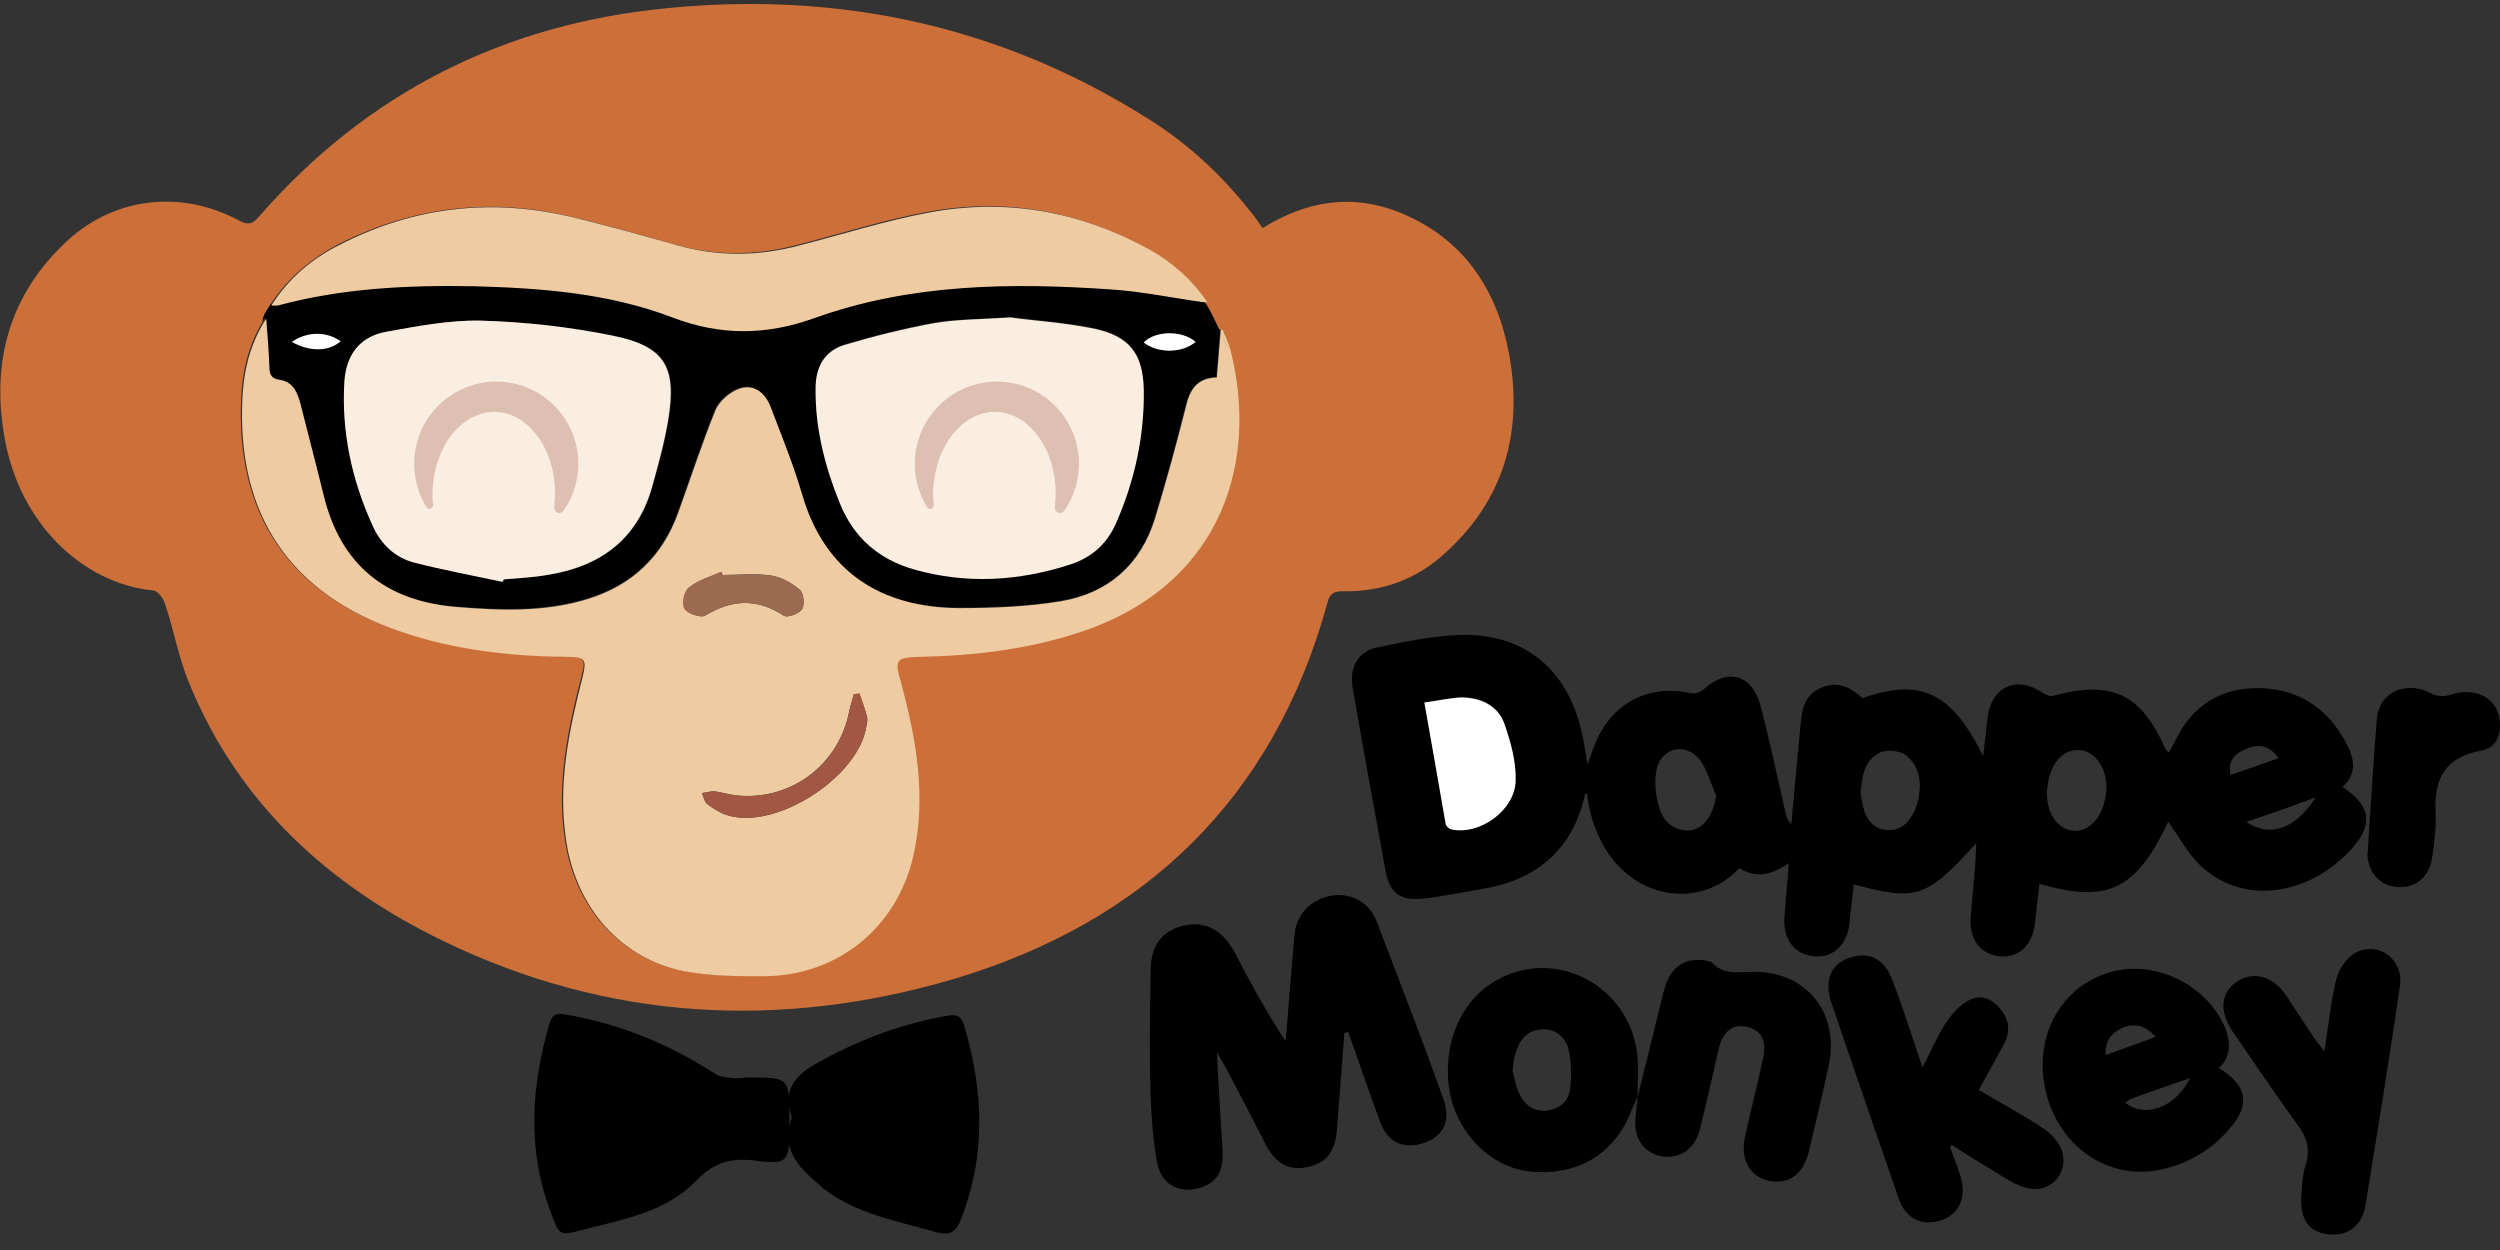<?xml version="1.0" encoding="utf-8"?>
<!-- Generator: Adobe Illustrator 24.1.2, SVG Export Plug-In . SVG Version: 6.00 Build 0)  -->
<svg version="1.1" id="Layer_1" xmlns="http://www.w3.org/2000/svg" xmlns:xlink="http://www.w3.org/1999/xlink" x="0px" y="0px"
	 viewBox="0 0 400 200" style="enable-background:new 0 0 400 200;" xml:space="preserve">
<rect x="0" y="0" width="400" height="200" fill="#333333" stroke="none"/>
<style type="text/css">
	.st0{fill:#CC6F39;}
	.st1{fill:#EFCBA1;}
	.st2{fill:#F9EEDF;}
	.st3{fill:#FFFFFF;}
	.st4{fill:#A25743;}
	.st5{fill:#9B6A4F;}
	.st6{fill:#DEC0B3;}
</style>
<g>
	<path class="st0" d="M241.5,56.9c-1.9-10.6-7.4-18.9-17.8-23c-7.4-2.9-14.6-1.8-21.7,2.6c-0.3-0.5-0.6-0.8-0.8-1.2
		c-4.9-6.5-10.6-12-17.5-16.3C160.1,4.1,134.3-1.4,106.8,1.3C80.7,3.8,58.7,14.8,41.4,34.7c-1.1,1.3-1.9,1.3-3.3,0.5
		c-9.1-4.8-19.6-3.7-27.2,3.2c-9.5,8.7-12.4,19.7-10.1,32c2.4,13.1,12.1,22.9,23.8,24.1c0.7,0.1,1.5,1.2,1.8,2.1
		c1.4,4.2,2.2,8.7,3.9,12.8c7.9,19.2,22.3,32.3,40.7,41.2c26.3,12.7,53.7,14.2,81.4,6.1c30.7-9.1,51.4-28.9,60-60.3
		c0.4-1.6,1.2-1.8,2.6-1.8c6.1,0.1,11.6-1.9,16.1-6C240.6,80.1,243.7,69.2,241.5,56.9z M174.2,100.5c-8.8,3.2-18,4.3-27.3,4.5
		c-3.7,0.1-3.9,0.4-3,3.9c2.5,9.2,4.2,18.6,2,28.1c-2.7,11.4-12.1,19-23.8,19.1c-4.3,0-8.7,0.1-12.8-0.8
		c-10.2-2-17.3-10.2-18.9-20.8c-1.4-9,0.4-17.6,2.6-26.2c0.8-2.9,0.5-3.3-2.6-3.3c-9-0.1-17.8-1.1-26.4-4
		c-17.8-6-26.4-18.8-25.4-37.6c0.2-4.2,1.2-8.2,3.4-11.9c0.1-1,0.7-1.8,1.3-2.7c0,0,0,0-0.1,0c2.9-4.4,6.6-7.4,10.9-9.7
		c12-6.1,24.7-7.6,37.8-4.3c5.4,1.3,10.7,2.8,16,4.3c6.5,1.9,13,1.8,19.6,0.1c7-1.8,13.8-4,20.9-5.3c12.3-2.3,24-0.2,35,5.8
		c3.8,2.1,7,4.9,9.5,8.6c-0.2,0-0.3,0-0.5-0.1c1,1.5,1.8,3.1,2.5,4.8c0-0.1,0-0.2,0-0.2c0.1-0.1,0.2-0.1,0.3-0.2
		c0.4,1.1,1,2.2,1.3,3.4C201.3,73.5,195.8,92.7,174.2,100.5z"/>
	<path d="M43,58.5c0.1,1.2,0.2,2,1.7,2.2c2.1,0.3,2.8,2,3.3,3.9c1.2,4.9,2.6,9.7,3.7,14.6c2.6,11.1,9.8,16.9,21,17.8
		c7.2,0.6,14.4,0.9,21.4-1.3c7-2.2,11.8-6.7,14.3-13.7c2-5.5,3.8-11.1,6-16.5c0.6-1.4,2.3-2.9,3.8-3.4c2.3-0.8,4.2,0.7,5,2.9
		c1.8,4.7,3.7,9.4,5.1,14.2c3.7,12.5,12.9,17.9,24.9,18c5.5,0,11.1-0.2,16.5-1.1c7.5-1.2,12.7-5.7,15-13.2
		c1.8-5.8,3.4-11.7,4.9-17.7c0.7-2.8,1.8-4.8,5-4.9c0.2-2.5,0.4-4.9,0.6-7.3c-0.8-1.7-1.5-3.3-2.5-4.8c-5.2-0.8-10.2-1.8-15.3-2.1
		c-16-1.1-32-0.9-47.3,4.6c-7.7,2.8-15,2.8-22.7-0.1c-10.2-3.8-20.9-4.7-31.7-5c-10.6-0.3-21.2,0.2-31.5,3.1c-0.2,0.1-0.5,0-0.9,0
		c-0.6,0.9-1.2,1.7-1.3,2.7c0.1-0.2,0.3-0.4,0.4-0.6C42.7,53.4,42.9,55.9,43,58.5z M191.3,54.7c-2.1,1.8-6,1.9-8.3,0.1
		C184.8,52.9,189.1,52.8,191.3,54.7z M135.1,55.1c4.7-1.4,9.5-2.6,14.4-3.5c3.5-0.6,7.1-0.5,12.2-0.9c3.5,0.5,8.5,0.8,13.4,1.8
		c5.6,1.2,7.8,4,7.9,9.8c0.1,7.3-1.4,14.3-4.3,21c-1.4,3.4-3.8,5.7-7.4,6.9c-8.3,2.7-16.7,3.2-25.1,0.8c-5.6-1.6-9.6-5.1-11.8-10.5
		c-2.4-5.9-4-12.1-3.9-18.5C130.6,58.6,132,56.1,135.1,55.1z M55.2,61c0.3-4.2,2.4-7.1,6.6-7.9c5-0.9,10.1-1.9,15.2-1.8
		c7.1,0.2,14.2,1,21.1,2.4c8.4,1.7,10.3,5,8.9,13.5c-0.6,3.6-1.6,7.2-2.6,10.8c-2.4,8.4-8.4,12.7-16.8,14c-2.3,0.4-4.6,0.5-6.9,0.7
		c0,0.1-0.1,0.3-0.1,0.4c-4.7-1-9.5-1.9-14.2-3.1c-3-0.8-5.2-2.9-6.5-5.7C56.3,76.9,54.6,69.1,55.2,61z M54.5,54.6
		c-2,1.6-5,1.7-7.8,0.1C49.3,53,52.2,53,54.5,54.6z"/>
	<path d="M346.9,131.5c-5.1,10.8-9.6,13.1-20.6,9.9c-0.2,2.1-0.5,4.2-0.7,6.3c-0.4,3.5-2.6,5.6-5.6,5.3c-3.1-0.3-4.9-2.6-4.7-6.1
		c0.2-2.7,0.5-5.4,0.7-8.1c0.1-1.2,0.1-2.4,0.2-3.9c-8,8.8-9.5,9.3-19.6,6.6c-0.2,2.1-0.5,4.2-0.7,6.3c-0.4,3.5-2.7,5.5-5.7,5.2
		c-3.1-0.3-4.9-2.7-4.7-6.2c0.2-2.8,0.5-5.5,0.7-8.7c-2.7,1.9-5.3,2.5-7.9,0.8c-7.5,8.1-22.4,4.3-24.4-12c-0.1,0.1-0.3,0.1-0.3,0.2
		c-2,9-7.9,13.8-16.8,15.2c-3.1,0.5-6.2,1.2-9.3,1.5c-3.5,0.3-5.1-0.9-5.8-4.4c-1.8-9.8-3.6-19.7-5.3-29.5c-0.5-3.1,0.9-5.7,3.9-6.3
		c4.3-0.9,8.6-1.8,13-2c10.3-0.4,17.3,5.2,19.7,15.2c0.4,1.6,0.6,3.2,1,5.5c0.5-1.4,0.8-2.2,1.1-3c2.6-6.7,8.5-9.9,15.4-8.4
		c0.6,0.1,1.6-0.1,2.1-0.6c3.8-3.5,7.8-2.4,9.1,2.7c1.5,5.7,2.7,11.4,4,17.1c0.1,0.6,0.4,1.2,0.9,1.8c0.5-5.4,1-10.7,1.5-16.1
		c0.2-2.5,0.8-4.8,3.4-5.8c2.6-1.1,4.6,0,6.5,1.7c9.3-3.3,14.3-0.9,19.3,9.3c0.3-2.3,0.5-4.2,0.7-6.1c0.6-5.1,4.7-6.9,8.9-4
		c0.5,0.3,1.2,0.6,1.7,0.4c9.3-2.5,14-0.3,17.9,8.6c0.1,0.1,0.2,0.2,0.5,0.5c0.3-0.5,0.6-1.1,0.9-1.6c2.7-5.8,7.3-8.8,13.6-8.7
		c6.3,0.1,11,3.3,13.9,8.8c1.3,2.4,1.8,4.9-0.6,7c4.7,3.1,5,6.2,1.1,10.3c-6.9,7.3-17.2,8.5-23.7,2.4
		C350.1,136.7,348.7,133.9,346.9,131.5z M227.9,112.4c1.2,6.7,2.3,13,3.4,19.3c0.1,0.4,0.6,0.8,0.9,0.9c4.5,1,10.2-3,10.3-7.8
		c0-3-0.8-6.2-1.8-9.1c-1.1-3-3.9-4.2-7-4.2C232,111.7,230.2,112.1,227.9,112.4z M297.7,126.9c0.1,0.6,0.2,1.4,0.4,2.2
		c0.5,2,1.6,3.5,3.8,3.7c2.3,0.2,3.6-1.3,4.5-3.2c0.2-0.5,0.4-1.1,0.5-1.6c0.6-2.7,0.3-5.4-2-7.2c-1-0.7-2.9-0.9-4.1-0.4
		C298.3,121.6,297.9,124.2,297.7,126.9z M327.5,126.9c0,3.3,1.7,5.7,4.1,6c2.4,0.3,4.5-1.7,5.2-5c0.1-0.4,0.1-0.8,0.2-1.2
		c0.3-3.6-1.7-6.6-4.4-6.7c-2.6-0.1-4.7,2.3-5,6C327.5,126.2,327.5,126.6,327.5,126.9z M274.6,127.3c-0.9-1.9-1.4-4.1-2.6-5.7
		c-2.2-2.8-6-2.1-6.9,1.3c-0.5,2.1-0.2,4.6,0.5,6.7c0.8,2.5,3.2,3.6,5.2,3.2C272.8,132.3,274.1,130.3,274.6,127.3z M359.4,131.5
		c3.8,2.6,7.9,1.1,11.1-3.9C366.7,129,363.3,130.2,359.4,131.5z M364.6,121.3c-1.6-2.2-3.4-2.3-5.4-1.4c-1.6,0.7-2.8,1.8-2.3,4.1
		C359.4,123.1,361.8,122.3,364.6,121.3z"/>
	<path d="M215.1,165.3c-0.4,5.2-0.8,10.3-1.2,15.5c-0.3,3.5-1.6,5.2-4.6,5.9c-3,0.7-5.2-0.5-6.8-3.6c-2.1-4.1-4.2-8.2-6.4-12.3
		c-0.3-0.6-0.7-1.2-1.4-2.4c0.3,5.8,0.6,10.7,0.9,15.7c0.1,2.5-0.3,4.6-2.9,5.7c-3.6,1.5-7-0.1-7.6-4c-0.6-3.5-0.9-7-1-10.6
		c-0.2-6.6-0.1-13.2,0-19.8c0-4.1,1.8-6.5,5.3-7.3c3.4-0.8,6.2,0.7,8.1,4.2c2.5,4.8,5.1,9.6,8.2,14.3c0.3-3.2,0.5-6.5,0.8-9.7
		c0.2-2.4,0.4-4.8,0.6-7.2c0.3-3.4,2.6-5.8,5.9-6.4c3.1-0.5,6.1,1,7.3,4.2c3.6,9.5,7.3,18.9,10.7,28.5c1.3,3.8-0.5,6.3-4,7.1
		c-2.9,0.6-4.9-0.5-6.1-3.4c-1.5-4-2.9-8.1-4.3-12.1c-0.3-0.8-0.6-1.7-0.9-2.5C215.4,165.2,215.3,165.2,215.1,165.3z"/>
	<path d="M126.3,179c0,0.5,0,1,0,1.5c0,5.3-0.2,5.9-5.5,5.2c-3.9-0.5-6.6,0.3-9.4,3.2c-4.9,5.1-11.8,6.2-18.3,7.9
		c-3.7,1-3.6,0.8-5-2.9c-3.8-10-3.1-20-0.2-30.1c0.4-1.3,1-1.8,2.5-1.5c8.7,1.5,16.6,4.7,24,9.5c0.8,0.5,1.9,0.6,2.9,0.7
		c0.8,0.1,1.6-0.1,2.5-0.1C126.3,172.4,126.3,172.4,126.3,179z"/>
	<path d="M126.7,178.8c-1.8-5.1,1.3-7.3,5.1-9.3c6.3-3.4,12.9-5.8,19.9-7c1.6-0.3,2.2,0.3,2.6,1.7c3,10.2,3.5,20.3-0.4,30.5
		c-0.8,2.2-1.6,3.2-4.3,2.4c-6.2-1.8-12.5-2.8-17.8-6.9C128.3,187.2,124.7,184.3,126.7,178.8z"/>
	<path d="M312,183.5c0.6,1.6,1.2,3.2,1.7,4.8c1,3.2-0.2,5.9-3,6.9c-3.1,1.1-5.8-0.2-6.9-3.4c-3.6-10.4-7.2-20.9-10.8-31.4
		c-1.2-3.6,0-6.3,3.1-7.2c3.1-1,5.5,0.3,6.8,3.9c1.6,4.3,3,8.7,4.7,13.7c1.5-2.9,2.5-5.3,3.9-7.4c1-1.4,2.3-2.8,3.8-3.5
		c1.7-0.8,3.6,0,4.8,1.6c1.4,1.7,1.6,3.6,0.5,5.6c-1.3,2.4-2.6,4.8-4,7.3c3.6,2.1,7.1,4,10.4,6.2c1.2,0.8,2.4,2.1,2.9,3.5
		c1.2,3.8-2.1,7.1-5.9,5.9c-1.7-0.5-3.3-1.6-4.8-2.5c-2.3-1.4-4.6-2.8-6.9-4.3C312.3,183.2,312.2,183.3,312,183.5z"/>
	<path d="M355,170.9c4.5,2.7,5.1,5.7,1.9,9.5c-3,3.6-6.9,5.9-11.5,6.8c-8.3,1.6-16.1-3.9-18.1-12.7c-2-8.7,2.5-16.8,10.5-19
		c7.3-2,15.7,2.3,18.4,9.4C356.9,167.1,356.9,169.1,355,170.9z M340,176.4c3.2,2.6,8.1,0.8,10.4-3.9c-3.3,1.1-6.3,2.2-9.4,3.3
		C340.7,175.9,340.4,176.2,340,176.4z M336.9,168.8c2.8-1,5.3-1.9,8-2.9c-1.7-1.9-3.3-2.2-5.2-1.5
		C338,165.2,336.8,166.2,336.9,168.8z"/>
	<path d="M262,175.5c-0.3,0.7-0.6,1.3-0.9,2c-2.7,7.2-8.8,10.8-16.6,9.9c-6.4-0.8-11.9-6.7-12.7-13.7c-0.9-7.8,2.6-14.7,8.9-17.5
		c9.5-4.3,20.5,2.4,21.3,13C262.2,171.3,262,173.4,262,175.5L262,175.5z M242,171.3c0.3,0.9,0.4,2.3,1,3.5c0.8,1.8,2.1,3,4.2,2.9
		c2.2-0.1,3.7-1.4,4-3.4c0.3-2,0.2-4.3-0.2-6.3c-0.5-2-2.1-3.5-4.4-3.3c-2.3,0.2-3.5,1.7-4.1,3.8C242.2,169.2,242.2,170.1,242,171.3
		z"/>
	<path d="M262,175.6c1.4-5.7,2.8-11.4,4.2-17c1-3.9,3.3-5.5,6.8-4.9c0.3,0.1,0.7,0.1,0.9,0.3c1.8,2,4.1,1.5,6.5,1.5
		c8.6-0.2,14,6.6,12.2,15c-1,4.6-2.1,9.2-3.2,13.8c-0.9,3.6-3.2,5.3-6.4,4.6c-3-0.6-4.6-3.4-3.8-7c0.9-4.2,2-8.4,2.9-12.6
		c0.6-2.8-0.3-4.5-2.6-5c-2.2-0.5-3.8,0.6-4.5,3.5c-1,4.3-1.9,8.5-3,12.8c-0.8,3.3-3.3,4.9-6.2,4.4c-2.9-0.6-4.5-3-4.1-6.4
		C261.8,177.5,261.9,176.5,262,175.6C262,175.5,262,175.6,262,175.6z"/>
	<path d="M371.9,168.2c0.7-4.2,1-7.9,1.9-11.5c0.4-1.6,1.7-3.6,3.2-4.3c3.6-1.9,7.6,1.2,7,5.3c-1.7,11.7-3.6,23.3-5.5,35
		c-0.5,3.4-2.8,5.1-5.9,4.8c-3.1-0.3-4.6-2.3-4.4-6c0.1-1.7,0.2-3.5,0.7-5.1c0.8-2.5,0.2-4.5-1.4-6.6c-3.6-4.9-6.9-9.9-10.3-14.8
		c-2.2-3.3-1.9-6.2,0.8-8c2.7-1.7,5.7-0.8,7.8,2.3c1.5,2.3,3,4.6,4.5,6.8C370.7,166.7,371.1,167.2,371.9,168.2z"/>
	<path d="M378.8,136.8c0.5-7.5,0.9-14.7,1.5-21.8c0.4-4.4,4.8-6.2,8.8-4c0.8,0.4,2,0.5,2.8,0.2c4.5-1.5,8.1,0.7,8.1,4.9
		c0,2.1-1.1,3.7-3,4c-5.6,1-7.6,4.3-7.3,9.8c0.1,2.5-0.2,5.1-0.6,7.6c-0.5,3-2.9,4.7-5.6,4.4C380.7,141.7,378.9,139.5,378.8,136.8z"
		/>
	<path class="st1" d="M196.9,56.1c-0.3-1.2-0.9-2.3-1.3-3.4c-0.1,0.1-0.2,0.1-0.3,0.2c0,0.1,0,0.2,0,0.2c0.4,0.9,0.8,1.8,1.3,2.8
		c-0.5-0.9-0.9-1.9-1.3-2.8c-0.2,2.4-0.4,4.8-0.6,7.3c-3.3,0.1-4.4,2.1-5,4.9c-1.5,5.9-3.1,11.8-4.9,17.7c-2.3,7.4-7.5,11.9-15,13.2
		c-5.4,0.9-11,1.1-16.5,1.1c-12-0.1-21.2-5.5-24.9-18c-1.4-4.8-3.3-9.5-5.1-14.2c-0.9-2.3-2.7-3.7-5-2.9c-1.5,0.5-3.2,2-3.8,3.4
		c-2.2,5.4-4,11-6,16.5c-2.5,6.9-7.3,11.5-14.3,13.7c-7,2.2-14.2,1.9-21.4,1.3c-11.2-1-18.3-6.8-21-17.8c-1.2-4.9-2.5-9.8-3.7-14.6
		c-0.5-1.9-1.2-3.6-3.3-3.9c-1.5-0.2-1.7-1-1.7-2.2c-0.1-2.5-0.3-5.1-0.5-7.6c-0.1,0.2-0.3,0.4-0.4,0.6c-0.1,0.4,0,0.9,0.1,1.4
		c-0.1-0.5-0.2-1-0.1-1.4c-2.2,3.7-3.2,7.7-3.4,11.9c-1,18.8,7.6,31.6,25.4,37.6c8.5,2.9,17.4,3.9,26.4,4c3.1,0,3.3,0.4,2.6,3.3
		c-2.2,8.6-4,17.2-2.6,26.2c1.6,10.6,8.7,18.8,18.9,20.8c4.2,0.8,8.5,0.8,12.8,0.8c11.7-0.1,21.1-7.7,23.8-19.1
		c2.2-9.6,0.5-18.9-2-28.1c-1-3.5-0.7-3.8,3-3.9c9.3-0.2,18.4-1.3,27.3-4.5C195.8,92.7,201.3,73.5,196.9,56.1z M109.6,97.4
		c-0.5-0.8-0.1-2.8,0.7-3.4c1.4-1.2,3.4-1.7,5.1-2.5c0.1,0.2,0.2,0.4,0.2,0.5c2.6,0,5.3-0.3,7.8,0.1c1.6,0.2,3.3,1.2,4.6,2.3
		c0.6,0.5,0.8,2.4,0.3,3.1c-0.5,0.7-2.3,1.4-2.9,1c-4.3-2.8-8.3-2.6-12.6,0C112.2,98.9,110,98.2,109.6,97.4z M138.6,116.3
		c-1.3,8-14.2,16.4-22,14.2c-1.2-0.3-2.4-1.1-3.4-1.8c-0.5-0.4-0.6-1.2-0.9-1.8c0.7-0.1,1.4-0.3,2-0.3c1.3,0.2,2.6,0.6,3.9,0.7
		c8.6,0.7,16.1-5.1,17.7-13.6c0.2-0.9,0.5-1.8,0.7-2.6c0.3,0,0.6-0.1,0.9-0.1c0.4,1.2,0.9,2.4,1.2,3.7
		C138.9,115.1,138.7,115.7,138.6,116.3z"/>
	<path class="st2" d="M161.7,50.8c3.5,0.5,8.5,0.8,13.4,1.8c5.6,1.2,7.8,4,7.9,9.8c0.1,7.3-1.4,14.3-4.3,21
		c-1.4,3.4-3.8,5.7-7.4,6.9c-8.3,2.7-16.7,3.2-25.1,0.8c-5.6-1.6-9.6-5.1-11.8-10.5c-2.4-5.9-4-12.1-3.9-18.5c0-3.4,1.4-5.9,4.6-6.9
		c4.7-1.4,9.5-2.6,14.4-3.5C153,51.1,156.6,51.1,161.7,50.8z"/>
	<path class="st2" d="M80.4,93.1c-4.7-1-9.5-1.9-14.2-3.1c-3-0.8-5.2-2.9-6.5-5.7c-3.4-7.4-5.1-15.2-4.6-23.3
		c0.3-4.2,2.4-7.1,6.6-7.9c5-0.9,10.1-1.9,15.2-1.8c7.1,0.2,14.2,1,21.1,2.4c8.4,1.7,10.3,5,8.9,13.5c-0.6,3.6-1.6,7.2-2.6,10.8
		c-2.4,8.4-8.4,12.7-16.8,14c-2.3,0.4-4.6,0.5-6.9,0.7C80.5,92.8,80.5,92.9,80.4,93.1z"/>
	<path class="st1" d="M192.1,47.4c0.2,0.3,0.4,0.6,0.6,0.9c0.2,0,0.3,0,0.5,0.1c-2.5-3.7-5.7-6.5-9.5-8.6c-11-6-22.7-8.1-35-5.8
		c-7,1.3-13.9,3.5-20.9,5.3c-6.5,1.7-13,1.8-19.6-0.1c-5.3-1.5-10.7-3-16-4.3C79,31.6,66.3,33,54.3,39.2c-4.4,2.2-8.1,5.3-10.9,9.7
		c0,0,0.1,0,0.1,0c0.1-0.1,0.2-0.3,0.3-0.4c-0.1,0.1-0.2,0.3-0.3,0.4c0.5,0,0.7,0,0.9,0c10.3-2.8,20.9-3.3,31.5-3.1
		c10.8,0.3,21.5,1.1,31.7,5c7.6,2.9,14.9,2.9,22.7,0.1c15.3-5.5,31.3-5.7,47.3-4.6c5,0.3,10.1,1.4,15.3,2.1
		C192.5,48,192.3,47.7,192.1,47.4z"/>
	<path class="st3" d="M191.3,54.7c-2.1,1.8-6,1.9-8.3,0.1C184.8,52.9,189.1,52.8,191.3,54.7z"/>
	<path class="st3" d="M46.7,54.7c2.5-1.7,5.5-1.7,7.8-0.1C52.6,56.3,49.5,56.3,46.7,54.7z"/>
	<path class="st3" d="M227.9,112.4c2.2-0.3,4-0.7,5.8-0.8c3.1,0,5.9,1.2,7,4.2c1,2.9,1.9,6,1.8,9.1c-0.1,4.8-5.8,8.8-10.3,7.8
		c-0.4-0.1-0.9-0.6-0.9-0.9C230.2,125.5,229.1,119.1,227.9,112.4z"/>
	<path class="st4" d="M137.5,110.9c0.4,1.2,0.9,2.4,1.2,3.7c0.1,0.5,0,1.1-0.1,1.7c-1.3,8-14.2,16.4-22,14.2
		c-1.2-0.3-2.4-1.1-3.4-1.8c-0.5-0.4-0.6-1.2-0.9-1.8c0.7-0.1,1.4-0.3,2-0.3c1.3,0.2,2.6,0.6,3.9,0.7c8.6,0.7,16.1-5.1,17.7-13.6
		c0.2-0.9,0.5-1.8,0.7-2.6C136.9,111,137.2,111,137.5,110.9z"/>
	<path class="st5" d="M115.6,92c2.6,0,5.3-0.3,7.8,0.1c1.6,0.2,3.3,1.2,4.6,2.3c0.6,0.5,0.8,2.4,0.3,3.1c-0.5,0.7-2.3,1.4-2.9,1
		c-4.3-2.8-8.3-2.6-12.6,0c-0.7,0.4-2.9-0.3-3.3-1.1c-0.5-0.8-0.1-2.8,0.7-3.4c1.4-1.2,3.4-1.7,5.1-2.5
		C115.4,91.7,115.5,91.8,115.6,92z"/>
</g>
<path class="st6" d="M69.2,79c0.1-7.3,4.5-13.1,9.9-13.1c5.4,0,9.8,6,9.7,13.2c0,0.7-0.1,1.4-0.1,2.1c-0.1,0.8,0.9,1.2,1.4,0.6
	c1.4-1.9,2.2-4.2,2.4-6.7c0.5-7.2-4.9-13.4-12-14c-7.3-0.6-13.7,4.9-14.2,12.2c-0.2,2.8,0.5,5.5,1.9,7.8c0.3,0.6,1.2,0.3,1.1-0.4
	C69.2,80.1,69.2,79.6,69.2,79z"/>
<path class="st6" d="M149.3,79c0.1-7.3,4.5-13.1,9.9-13.1c5.4,0,9.8,6,9.7,13.2c0,0.7-0.1,1.4-0.1,2.1c-0.1,0.8,0.9,1.2,1.4,0.6
	c1.4-1.9,2.2-4.2,2.4-6.7c0.5-7.2-4.9-13.4-12-14c-7.3-0.6-13.7,4.9-14.2,12.2c-0.2,2.8,0.5,5.5,1.9,7.8c0.3,0.6,1.2,0.3,1.1-0.4
	C149.3,80.1,149.3,79.6,149.3,79z"/>
</svg>
